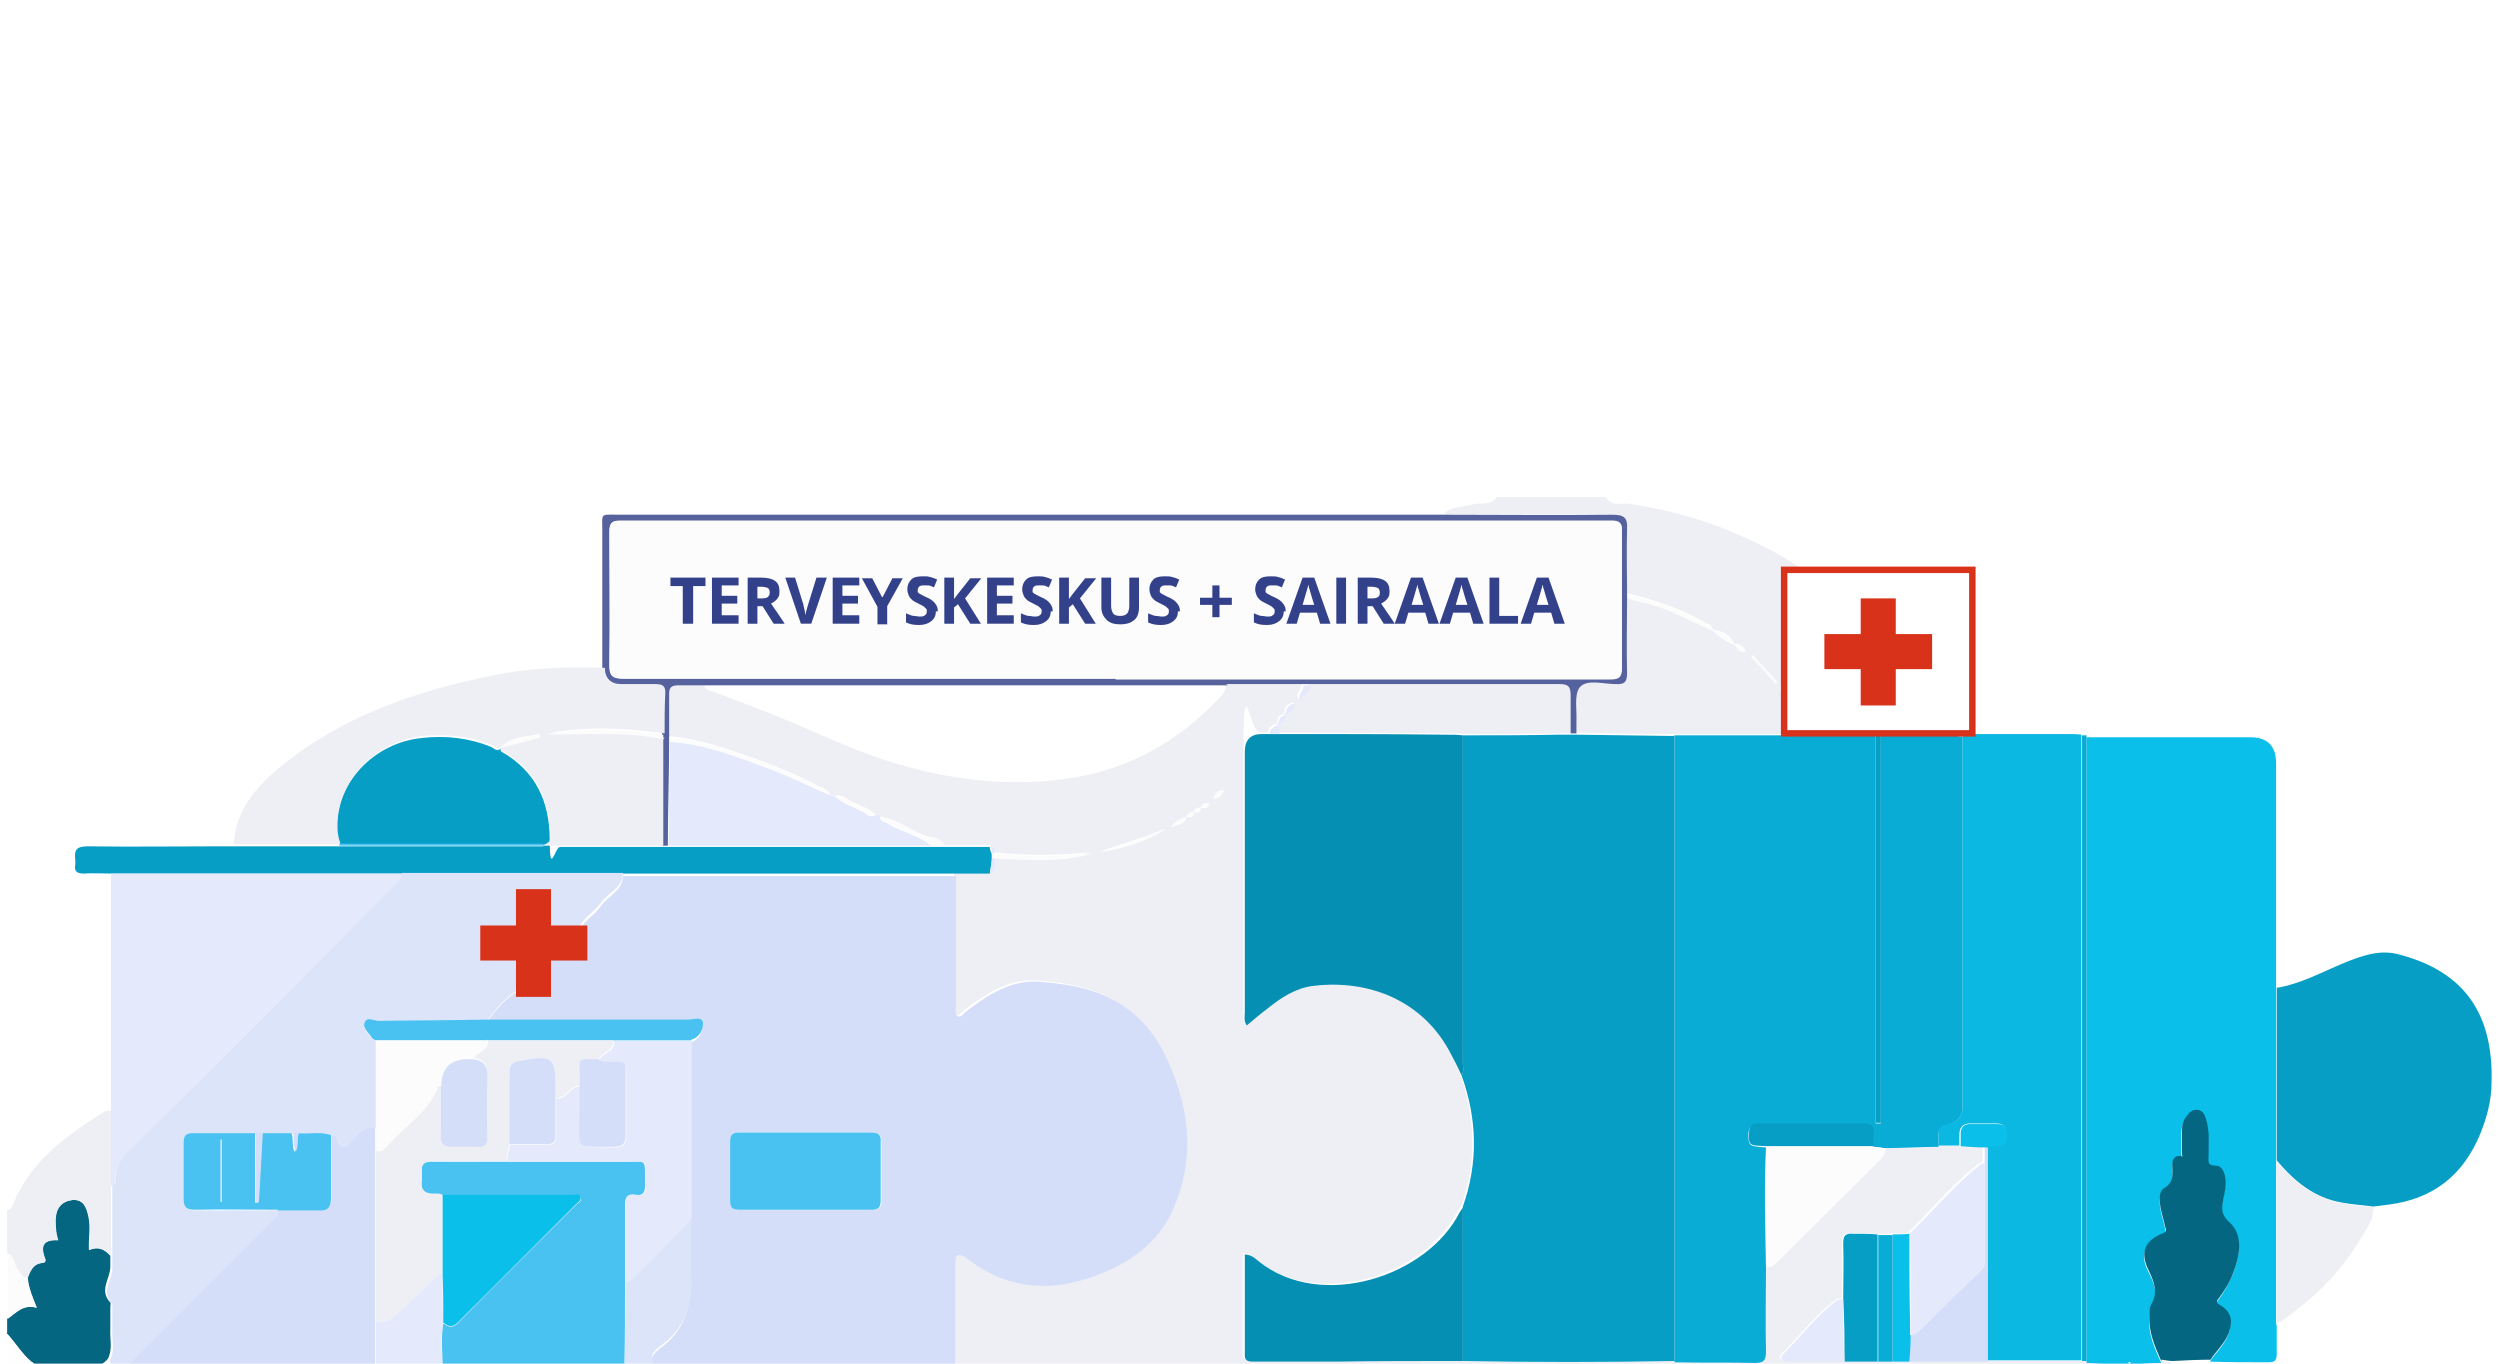 <?xml version="1.0" encoding="UTF-8"?> <svg xmlns="http://www.w3.org/2000/svg" version="1.1" viewBox="0 0 385.2 210.1"><defs><style> .cls-1 { fill: #dce4fa; } .cls-2 { fill: #eeeff5; } .cls-3 { fill: #49c2f1; } .cls-4 { fill: #0ab8e2; } .cls-5 { fill: #fcfcfd; } .cls-6 { fill: #56629e; } .cls-7 { fill: #058fb3; } .cls-8 { fill: #e4eafb; } .cls-9 { fill: #08acd5; } .cls-10 { fill: #0abfea; } .cls-11 { fill: #fff; } .cls-12 { fill: #33418a; } .cls-13 { fill: #079ec6; } .cls-14 { fill: #d9321a; } .cls-15 { fill: #046681; } .cls-16 { fill: #fefefe; } .cls-17 { fill: #d4def9; } </style></defs><g><g id="Layer_2"><rect class="cls-11" width="385.2" height="210.5"></rect><g id="Layer_1-2"><g><path class="cls-2" d="M324.9,211.1c.3-.2.6-.2,1,0,0,0,0,0,0,0h6.3c.3,0,.5,0,.8-.1.7,0,1.6.1,1.5-1.1-.5,0-1.1-.1-1.7-.2-1.6,0-3.2.1-4.7.2,0,.1-.1.3-.2.4l-.2-.4c-2.1,0-4.2-.1-6.4-.2-.2,0-.5,0-.7,0-4.8,0-9.6,0-14.5,0-4,0-8.1,0-12.1,0-.9,0-1.7,0-2.6,0h-2.2c-1.7,0-3.5,0-5.2,0-2.9,0-5.7,0-8.6,0-1,0-1.6-.4-.7-1.3,2.7-2.7,5-5.8,8.1-8.1.3-.2.7-.2,1-.3,0-2.8.1-5.7,0-8.5,0-1.3.4-1.6,1.6-1.5,1.2.1,2.5,0,3.7.1h2.2c.9,0,1.7,0,2.6-.1,3.6-3.4,6.6-7.3,10.5-10.3.3-.3.7-.6,1.1-.6v-2.4c-1.2,0-2.5-.1-3.7-.2h-3.4c-2.7,0-5.5.2-8.2.2.1.8-.3,1.4-.9,1.9-5.2,5.2-10.4,10.4-15.7,15.6-.5.5-1,1-1.8.8,0,4.3-.1,8.5,0,12.8,0,1.4-.3,1.8-1.7,1.8-4.1-.1-8.3,0-12.4-.1-10.9.2-21.7.2-32.6,0-6.6,0-13.2,0-19.8.1-4.1,0-8.2,0-12.3,0-.9,0-1.6,0-1.5-1.2,0-5.1,0-10.2,0-15.3,1,0,1.6.6,2.2,1.1,9.6,7.6,25.9,2.3,30.9-7.6.2-.3.4-.6.6-.9,2.4-6.8,2.1-13.5-.2-20.2-.5-1.1-1-2.1-1.6-3.2-4.3-8.5-12.9-11.6-21.2-10.6-2.8.3-5,1.8-7.1,3.5-1.1.8-2.1,1.7-3.2,2.6-.5-.7-.3-1.4-.3-2.1,0-13.4,0-26.7,0-40.1s.9-2.7,2.6-2.7c.4,0,.7,0,1.1,0,.1-.8.7-1.3,1.5-1.4,0-.8.2-1.4,1.1-1.5,0-.9.2-1.5,1.4-1.8-.1,1-.8,1.4-1.4,1.8,0,.7-.5,1.2-1.1,1.5,0,.5,0,.9,0,1.4,8.6,0,17.2,0,25.9.1.9,0,1.7,0,2.6.1,4.9,0,9.8,0,14.7-.1.7,0,1.4,0,2,0,0-1.9,0-3.9,0-5.8,0-1.4-.3-1.8-1.8-1.8-4.7,0-9.3,0-14,0-8.2,0-16.4,0-24.6,0,0,1.2-1,1.5-1.6,2.3-.4-1.1.7-1.5.5-2.3-3.9,0-7.7,0-11.6,0,0,.7-.2,1.2-.6,1.7-6.7,7.3-14.9,11.8-24.8,13-8.8,1.1-17.4,0-25.9-2.6-6.9-2.1-13.3-5.4-20-8-2.5-1-5.1-1.9-7.6-2.9-.6-.2-1.5-.2-1.5-1.2-1.4,0-2.9,0-4.3,0-1,0-1.3.4-1.3,1.3,0,2.2,0,4.5,0,6.7,4.8.4,9.3,2,13.8,3.6,3.2,1.2,6.4,2.5,9.4,4.1.6.3,1.4.4,1.4,1.3.4.1.7.2,1.1.4.8-.7,1.4.2,1.9.4,1.4.7,2.9,1.2,4.1,2.2.3,0,.6,0,.7.4,2.5.4,4.4,2,6.8,2.9,1,.4,2.4.2,3,1.5,2.4,0,4.8,0,7.2,0,.7,0,.7.6.7,1.1,5,.6,10.1.5,15.1,0-5,1.5-10,1-15.1.8-.2.8.5,1.8-.7,2.3-1.8,0-3.5,0-5.3,0,0,6.8,0,13.7,0,20.5,0,.5-.3,1.2.3,1.5.5.2.8-.4,1.2-.7,3.5-2.7,7.2-5.1,11.8-4.6,4.8.4,9.6,1.3,13.6,4.5,3,2.4,5,5.6,6.4,9.2,2.8,6.9,3.3,13.9.3,21-2,4.8-5.8,7.9-10.4,9.9-6.1,2.6-12.2,3.2-18.3.1-1.2-.6-2.3-1.4-3.4-2.2-1.2-.8-1.6-.5-1.6.9,0,4.8,0,9.6,0,14.4,0,1.7-.5,2.1-2.1,2.1-14.5,0-29,0-43.6,0-1.8,0-3.6,0-5.4,0h-28.1c-3.4,0-6.8,0-10.3,0-5.4,0-10.7,0-16.1,0,0,0,0,0,0,0h283.1ZM188.6,121.8c-.4.7-.7,1.2-1.6,1.3.2-.9.6-1.3,1.6-1.3ZM169.6,131.2c3.3-1.3,6.8-2.1,10-3.6-3,2.1-6.5,3-10,3.6ZM182.8,125.9c-.3,1.1-1.2,1.1-2.4,1.5.9-1,1.6-1.3,2.4-1.5.2-.5.6-.7,1.1-.7.2-.5.6-.7,1.1-.7.2-.5.5-.8,1.2-.6,0,.9-.7.5-1.2.6,0,.8-.6.7-1.1.7,0,.8-.6.7-1.1.7Z"></path><path class="cls-2" d="M222.4,79.2c1.3-1.3,3.1-1,4.6-1.5,1.2-.3,2.7.3,3.6-1.1h16.8c.9,1.5,2.5.9,3.6,1,5.8.9,11.5,2.4,16.9,4.8,3.8,1.7,7.5,3.5,10.8,6.1.4.3.9.6,1.1,1.2-.5,0-1,.2-1.5,0-2-.4-2.3.5-2.3,2.3,0,4.8,0,9.6,0,14.3-.6.2-1.1-.5-1.8-.4.4,1,.7,2,1.8,2.3v4.9c-6.1,0-12.2,0-18.2,0-5,0-9.9-.1-14.9-.2,0-.6,0-1.1,0-1.7,0-1.8-.5-4.2.5-5.4,1.1-1.3,3.6-.5,5.5-.5,1.4,0,1.8-.3,1.8-1.7,0-3.8,0-7.7,0-11.5,1.2.3,2.4.6,3.6.9,3.4.9,6.3,2.8,9.5,4,.9,1,2.1,1.8,3.4,2.2.4.6.7,1.3,1.7,1-.4-.8-1-1-1.7-1-.6-1.5-1.9-2-3.4-2.2,0-.8-.8-.9-1.3-1.2-3.7-2.1-7.7-3.4-11.8-4.4,0-3.4-.2-6.7,0-10,0-1.8-.5-2.2-2.3-2.2-8.7,0-17.4,0-26.1,0h0ZM273.9,105.1l-.3.3c-1.3-1.4-2.6-2.8-3.8-4.2,0,0,.2-.2.3-.3,1.3,1.4,2.6,2.8,3.8,4.2h0Z"></path><path class="cls-15" d="M1.1,205.4v-2.2c1.3-.9,2.4-2.3,4.5-1.7-.7-1.7-1.2-3.1-1.4-4.6.4-1.1.8-2.1,2.2-2.3.7,0,.6-.4.4-.9-.6-1.8,0-2.7,2.1-2.6-.3-1.2-.5-2.2-.4-3.3.1-1.6,1-2.7,2.6-2.9,1.7-.2,2.2,1.1,2.5,2.5.4,1.7,0,3.3.1,5.2,1.4-.6,2.4-.1,3.3.9,0,.6,0,1.1,0,1.7,0,1.8-1.8,3.6,0,5.5.1.1,0,.5,0,.7,0,1.1,0,2.2,0,3.3-.1,1.6.4,3.2-.4,4.7-.8.9-1.8,1.3-3.1,1.2-2.1-.1-4.2,0-6.3,0-1,0-1.7-.3-2.5-.9-1.5-1.3-2.4-2.9-3.7-4.3h0Z"></path><path class="cls-2" d="M17.1,193.5c-.9-1.1-1.9-1.5-3.3-.9,0-1.8.2-3.5-.1-5.2-.3-1.3-.8-2.6-2.5-2.5-1.7.2-2.5,1.2-2.6,2.9,0,1.1,0,2.1.4,3.3-2.1-.2-2.8.7-2.1,2.6.2.5.3.8-.4.9-1.3.1-1.8,1.2-2.2,2.3-.9,0-1.1-.7-1.6-1.3-.6-.8-.4-2.1-1.6-2.5v-6.7c.5,0,.8-.4.9-.8,2.7-6.8,8.4-10.7,14.2-14.4.2-.1.6,0,.9-.1,0,3.9,0,7.7,0,11.6,0,3.6,0,7.3,0,10.9h0Z"></path><path class="cls-16" d="M1,210.9s0,0,0,.1h40.8s0,0,0,0c-7.2,0-14.4,0-21.7,0-1.4,0-2.9.4-3.4-1.5-.8.9-1.8,1.3-3.1,1.2-2.1-.1-4.2,0-6.3,0-1,0-1.7-.3-2.5-.9-1.5-1.3-2.4-2.9-3.7-4.3,0,1.9,0,3.7,0,5.6Z"></path><path class="cls-5" d="M1.1,193.1c1.2.4,1,1.7,1.6,2.5.4.6.6,1.4,1.6,1.3.1,1.5.7,2.9,1.4,4.6-2.1-.6-3.2.8-4.5,1.7,0,0,0-10.1,0-10.1Z"></path><path class="cls-17" d="M147.3,134.6c0,6.8,0,13.7,0,20.5,0,.5-.3,1.2.3,1.5.5.2.8-.4,1.2-.7,3.5-2.7,7.2-5.1,11.8-4.6,4.8.4,9.6,1.3,13.6,4.5,3,2.4,5,5.6,6.4,9.2,2.8,6.9,3.3,13.9.3,21-2,4.8-5.8,7.9-10.4,9.9-6.1,2.6-12.2,3.3-18.3.1-1.2-.6-2.3-1.4-3.4-2.2-1.2-.8-1.6-.5-1.6.9,0,4.8,0,9.6,0,14.4,0,1.7-.5,2.1-2.1,2.1-14.5,0-29,0-43.6,0-2-1.5-.9-2.6.4-3.6,3.7-2.7,4.6-6.5,4.5-10.8-.1-2.9,0-5.8,0-8.7v-27.5c1.4-.4,1.9-1.7,1.8-2.7-.1-1-1.5-.4-2.3-.4-6.9,0-13.8,0-20.7,0-3.4,0-6.8,0-10.2,0,1.5-2,3.1-4,5.4-5.1,3.5,0,3.5,0,3.5-3.4,0-1.3.4-1.7,1.7-1.7,3.3,0,3.3,0,3.4-3.3.6-2,2.5-2.8,3.6-4.4,1.1-1.6,3.3-2.3,3.4-4.6.7,0,1.5,0,2.2,0h47c.7,0,1.4,0,2,0h0ZM124.3,174.5h0c-3.4,0-6.9,0-10.3,0-1,0-1.5.2-1.4,1.4,0,3,0,6.1,0,9.1,0,1.1.4,1.4,1.5,1.4,6.7,0,13.4,0,20.2,0,1.1,0,1.6-.3,1.5-1.5,0-3,0-6,0-8.9,0-1.2-.4-1.5-1.5-1.5-3.3,0-6.6,0-9.9,0h0Z"></path><path class="cls-9" d="M258,113.3c6.1,0,12.2,0,18.2,0,.5.6,1.3-8.6,1.9-8.6,3.6,0,7.3,0,10.9.1v68.3h.8v-68.3c4.2,0,8.4,8.8,12.6,8.7,0,19,0,38.1,0,57.1,0,1.5-.9,2.4-2.3,2.7-1,.2-1.4.6-1.4,1.5,0,.6,0,1.2,0,1.9-2.7,0-5.5.2-8.2.2-.6,0-1.2-.2-1.9-.2,0-.6,0-1.2,0-1.9,0-1.1-.3-1.5-1.5-1.5-5.4,0-10.8,0-16.3,0-.9,0-1.3.2-1.4,1.3,0,2,0,2,2.7,2.2-.3,6.2-.1,12.4,0,18.6,0,4.3-.1,8.5,0,12.8,0,1.4-.3,1.8-1.7,1.8-4.1-.1-8.3,0-12.4-.1v-96.4h0Z"></path><path class="cls-13" d="M258,113.3v96.4c-10.8.2-21.7.2-32.6,0,0-7.9,0-15.9,0-23.8,2.4-6.8,2.2-13.5-.2-20.2.4-.6.2-1.2.2-1.8v-50.6c4.9,0,9.8,0,14.7-.1.7,0,1.4,0,2,0h.9l14.9.2h0Z"></path><path class="cls-10" d="M350.8,203.9c0,1.5,0,3.1,0,4.6,0,.9-.1,1.4-1.2,1.4-3,0-6,0-9.1-.1.9-1.4,2.2-2.5,2.8-4.1.7-1.8.4-3.3-1.3-4.3-.7-.4-.5-.7-.2-1.1.9-1.2,1.6-2.5,2.2-3.9,1-2.7,1.7-5.7-.5-7.7-1.5-1.4-1.2-2.5-1-3.8.1-1,.4-1.9.3-2.9-.1-1-.5-2.1-1.5-2.1-1.4,0-1.1-.7-1.1-1.5,0-1.9.2-3.8-.4-5.7-.2-.7-.6-1.3-1.3-1.4-.8-.1-1.3.4-1.7,1-.5.7-.7,1.5-.7,2.3,0,1.2,0,2.5,0,3.7h0c-.9,0-1.4.5-1.4,1.4,0,1.4.4,2.7-1.3,3.7-.8.5-.7,1.9-.5,3,.2,1,.5,1.9.7,2.9,0,.4.4.7-.3,1-2.8,1.1-3.7,2.9-2.3,5.6.9,1.8,1.7,3.5.4,5.5-.2.4-.1,1-.2,1.5-.3,2.6.8,4.8,1.8,7.1-1.6,0-3.1.1-4.7.2-.1,0-.2,0-.4,0-2.1,0-4.2-.1-6.4-.2v-96.4c8.4,0,16.8,0,25.2,0q4,0,4,4v35c0,8.9,0,17.8,0,26.7,0,8.3,0,16.7,0,25h0Z"></path><path class="cls-4" d="M298.7,176.6c0-.6,0-1.2,0-1.9,0-1,.4-1.4,1.4-1.5,1.4-.2,2.3-1.1,2.3-2.7,0-19,0-38.1,0-57.1,0-.1,0-.2,0-.3.1,0,.2,0,.4,0,5.2,0,10.5,0,15.7,0,.7,0,1.5,0,2.2.1v96.4c-4.8,0-9.6,0-14.5,0v-3.7c0-9.8,0-19.5,0-29.3.4,0,.9-.2,1.3-.1,1.4.2,1.7-.5,1.6-1.7,0-1.1-.2-1.7-1.6-1.7-1.3,0-2.6,0-3.9,0-1.1,0-1.6.5-1.7,1.5,0,.6,0,1.2,0,1.9h-3.4,0Z"></path><path class="cls-7" d="M225.4,113.3v50.6c0,.6.2,1.2-.2,1.8-.5-1.1-1-2.1-1.6-3.2-4.3-8.5-12.9-11.6-21.2-10.6-2.7.3-5,1.8-7.1,3.5-1.1.8-2.1,1.7-3.2,2.6-.5-.7-.3-1.4-.3-2.1,0-13.4,0-26.7,0-40.1,0-1.8.9-2.7,2.6-2.7.4,0,.7,0,1.1,0,.5,0,1,0,1.4,0,8.6,0,17.2,0,25.9.1.9,0,1.7,0,2.6.1h0Z"></path><path class="cls-13" d="M147.3,134.6c-.7,0-1.4,0-2,0h-47c-.7,0-1.5,0-2.2,0-5,0-10,0-15.1,0s-12.6,0-19,0c-.7,0-1.5,0-2.2,0-11.3,0-22.6,0-33.9,0-2.9,0-5.8,0-8.7,0-1.4,0-2.9-.1-4.3,0-1.1,0-1.5-.4-1.3-1.4,0-.2,0-.5,0-.7-.2-1.6.2-2.1,2-2.1,6.8.1,13.5,0,20.3,0,.7,0,1.4,0,2,0,5.5,0,11,0,16.4,0h31.4v-.3h-31.4c-.3-.8-.4-1.6-.4-2.4-.2-7,5.7-13.3,13.2-14,3.6-.4,7.2,0,10.6,1.4.4.2.9.8,1.5.2h0c-.2.3,0,.5.2.6,5.2,3,7.3,7.7,7.3,13.5s.8,1.1,1.6,1.1c5.3,0,10.5,0,15.8,0h.9c11,0,21.9,0,32.9,0,2.5,0,5.1,0,7.6,0h1.8c2.4,0,4.8,0,7.2,0,0,.4.2.8.3,1.1,0,.2,0,.5,0,.7,0,.8-.2,1.5-.3,2.3-1.8,0-3.5,0-5.3,0h0Z"></path><path class="cls-17" d="M41.8,211c-7.2,0-14.4,0-21.7,0-.2-1.2.5-1.8,1.2-2.5,6.8-6.8,13.6-13.5,20.3-20.3.5-.5,1.2-.9,1.2-1.8,2.1,0,4.2,0,6.3,0,1.4,0,2-.4,2-1.9,0-3.2,0-6.4,0-9.7.3.1.7.2.8.4.8,2.7,1.8.9,2.6,0,.9-.9,1.8-1.9,3.3-1.6,0,1.2,0,2.5,0,3.7v26.1c0,2.5,0,5,0,7.5-5.4,0-10.7,0-16.1,0h0Z"></path><path class="cls-3" d="M96.3,210.9h-28.1c0-2.3-.3-4.7.1-7,.7.5,1.3.9,2.2,0,6.1-6.2,12.2-12.2,18.3-18.3.3-.3,1-.6.6-1.2-.2-.4-.8-.2-1.2-.2-6.7,0-13.3,0-20,0-.4,0-.7-.2-1.1-.2-1.7.1-2.4-.6-2.1-2.3,0-.3,0-.6,0-.9-.2-1.5.4-1.9,1.9-1.8,3.7,0,7.4,0,11.2,0,6,0,12,0,17.9,0,3.9,0,3.3-.7,3.4,3.5,0,1.1-.2,1.8-1.5,1.6-1.3-.2-1.6.4-1.6,1.6,0,4,0,8,0,11.9,0,4.5,0,8.9-.1,13.4h0Z"></path><path class="cls-7" d="M225.4,185.9c0,7.9,0,15.9,0,23.8-6.6,0-13.2,0-19.8.1-4.1,0-8.2,0-12.3,0-.9,0-1.6,0-1.5-1.2,0-5.1,0-10.2,0-15.3,1,0,1.6.6,2.2,1.1,9.6,7.6,25.9,2.3,30.9-7.6.2-.3.4-.6.6-.9h0Z"></path><path class="cls-6" d="M189.2,105.6c-.5,0-1,0-1.5,0h-77.5c-.5,0-1,0-1.5,0-1.4,0-2.9,0-4.3,0-1,0-1.3.4-1.3,1.3,0,2.2,0,4.5,0,6.7v.7c0,5.3-.2,10.7-.2,16h-.9c0-5.5,0-10.9,0-16.4v-.7c0-2,0-4.1.1-6.1,0-1.3-.5-1.6-1.6-1.5-1.7,0-3.5,0-5.2,0-1.6,0-2.5-.8-2.5-2.5,0-7.1,0-14.2,0-21.3,0-2.8-.4-2.5,2.5-2.5h122.5c1.5,0,3,0,4.5,0,8.7,0,17.4.1,26.1,0,1.8,0,2.4.4,2.3,2.2-.1,3.3,0,6.7,0,10v.7c0,3.8-.1,7.7,0,11.5,0,1.4-.4,1.8-1.8,1.7-1.9,0-4.4-.8-5.5.5-.9,1.2-.4,3.5-.5,5.4,0,.6,0,1.1,0,1.7h-.9c0-1.9,0-3.9,0-5.8,0-1.4-.3-1.8-1.8-1.8-4.7,0-9.3,0-14,0-8.2,0-16.4,0-24.6,0-.4,0-.7,0-1.1,0-3.9,0-7.7,0-11.6,0h0ZM171.9,104.6c25.4,0,50.7,0,76.1,0,1.4,0,1.9-.3,1.9-1.8,0-7,0-13.9,0-20.9,0-1.3-.3-1.7-1.6-1.7-50.9,0-101.7,0-152.6,0-1.4,0-1.8.3-1.8,1.7,0,6.8.1,13.6,0,20.3,0,1.9.4,2.4,2.3,2.3,25.2,0,50.5,0,75.7,0h0Z"></path><path class="cls-8" d="M103,130.3c0-5.3.2-10.7.2-16,5.3.3,10.3,2.3,15.2,4.1,3.2,1.2,6.3,2.7,9.4,4.1.4.1.7.2,1.1.4,1.2,1,2.7,1.5,4.1,2.2.6.3,1.1,1.1,1.9.4.3,0,.6,0,.7.4,0,.7.6.7,1,.9,2.2,1.4,4.8,1.8,6.9,3.5-2.5,0-5.1,0-7.6,0-11,0-21.9,0-32.9,0h0Z"></path><path class="cls-15" d="M333,209.7c-1-2.3-2-4.5-1.8-7.1,0-.5,0-1.1.2-1.5,1.2-2,.5-3.6-.4-5.5-1.3-2.7-.5-4.5,2.3-5.6.7-.3.4-.6.3-1-.2-1-.5-1.9-.7-2.9-.2-1.1-.3-2.5.5-3,1.7-1,1.3-2.3,1.3-3.7,0-.9.5-1.4,1.4-1.3,0,0,.1,0,.2.1,0,0,0-.1-.1-.2,0-1.2,0-2.5,0-3.7,0-.8.1-1.6.7-2.3.4-.6.9-1.1,1.7-1,.8.1,1.1.7,1.3,1.4.6,1.9.4,3.8.4,5.7,0,.7-.3,1.5,1.1,1.5,1,0,1.4,1.1,1.5,2.1.1,1-.1,2-.3,2.9-.2,1.4-.6,2.4,1,3.8,2.1,2,1.5,5.1.5,7.7-.5,1.4-1.3,2.7-2.2,3.9-.3.4-.6.7.2,1.1,1.7,1,2,2.4,1.3,4.3-.6,1.6-1.9,2.7-2.8,4.1-1.9,0-3.9.1-5.8.2-.5,0-1.1-.1-1.7-.2h0Z"></path><path class="cls-8" d="M294.2,190.1c3.6-3.4,6.6-7.2,10.5-10.3.3-.3.7-.6,1.1-.6v14.7c0,.6,0,1.3-.5,1.8-3.1,3-6.1,6-9.2,9-.5.5-.9,1.1-1.7,1,0-.7,0-1.5,0-2.2,0-4.5,0-8.9-.1-13.4h0Z"></path><path class="cls-5" d="M272.2,195.3c0-6.2-.2-12.4,0-18.6,5.4,0,10.9,0,16.4,0,.6,0,1.2.2,1.9.2.1.8-.3,1.4-.9,1.9-5.2,5.2-10.5,10.4-15.7,15.6-.5.5-1,1-1.8.8h0Z"></path><path class="cls-1" d="M96.3,210.9c0-4.5,0-8.9.1-13.4.8,0,1.2-.6,1.6-1.1,1.7-1.6,3.3-3.3,5-5,1.2-1.2,2.3-2.4,3.5-3.7,0,2.9,0,5.8,0,8.7.2,4.3-.8,8.1-4.5,10.8-1.4,1-2.4,2.1-.4,3.6-1.8,0-3.6,0-5.4,0h0Z"></path><path class="cls-17" d="M294.4,205.7c.8,0,1.2-.5,1.7-1,3-3,6.1-6,9.2-9,.6-.6.5-1.2.5-1.8,0-4.9,0-9.8,0-14.7v-2.4c.2,0,.3,0,.5,0,0,9.8,0,19.5,0,29.3v3.7c-4,0-8.1,0-12.1,0,0-1.4.1-2.7.2-4.1h0Z"></path><path class="cls-8" d="M68.3,203.9c-.5,2.3-.2,4.7-.1,7-3.4,0-6.8,0-10.3,0,0-2.5,0-5,0-7.5,1.1.5,1.8.1,2.8-.6,2.1-1.8,4-3.7,5.9-5.6.4-.4.9-.9,1.6-.8,0,2.5,0,5,.1,7.4h0Z"></path><path class="cls-13" d="M289.4,209.8c-1.7,0-3.5,0-5.2,0,0-3.2,0-6.5-.2-9.7,0-2.8.1-5.7,0-8.5,0-1.3.4-1.6,1.6-1.5,1.2,0,2.5,0,3.7.1v19.5h0Z"></path><path class="cls-9" d="M320.8,209.7v-96.4h.7v96.4c-.2,0-.5,0-.7,0h0Z"></path><path class="cls-8" d="M284,200.1c0,3.2,0,6.5.2,9.7-2.9,0-5.7,0-8.6,0-1,0-1.6-.4-.7-1.3,2.7-2.7,5-5.8,8.1-8.1.3-.2.7-.2,1-.3h0Z"></path><path class="cls-10" d="M294.4,205.7c0,1.4-.1,2.7-.2,4.1-.9,0-1.7,0-2.6,0v-19.6c.9,0,1.7,0,2.6-.1,0,4.5,0,8.9.1,13.4,0,.7,0,1.5,0,2.2h0Z"></path><path class="cls-9" d="M291.6,190.2v19.6h-2.2v-19.5h2.2Z"></path><path class="cls-10" d="M306.3,176.8c-.2,0-.3,0-.5,0-1.2,0-2.5-.1-3.7-.2,0-.6,0-1.2,0-1.9,0-1,.5-1.6,1.7-1.5,1.3,0,2.6,0,3.9,0,1.3,0,1.5.5,1.6,1.7,0,1.2-.3,1.9-1.6,1.7-.4,0-.9,0-1.3.1Z"></path><path class="cls-5" d="M127.8,122.5c-3.1-1.4-6.2-2.9-9.4-4.1-4.9-1.8-9.8-3.8-15.2-4.1v-.7c4.8.4,9.3,2,13.8,3.6,3.2,1.2,6.4,2.5,9.4,4.1.6.3,1.4.4,1.4,1.3h0Z"></path><path class="cls-5" d="M152.9,132.2c0-.2,0-.5,0-.7h.4c5,.6,10.1.5,15.1,0-5,1.5-10,1-15.1.8h-.4Z"></path><path class="cls-5" d="M143.6,130.2c-2-1.7-4.7-2.1-6.9-3.5-.4-.2-1-.2-1-.9,2.5.4,4.4,2,6.8,2.9,1,.4,2.4.2,3,1.5h-1.8Z"></path><path class="cls-5" d="M179.6,127.7c-3,2.1-6.5,3-10,3.6,3.3-1.3,6.8-2.1,10-3.6Z"></path><path class="cls-5" d="M135,125.5c-.8.7-1.4-.2-1.9-.4-1.4-.7-2.9-1.2-4.1-2.2.8-.7,1.4.2,1.9.4,1.4.7,2.9,1.2,4.1,2.2Z"></path><path class="cls-8" d="M200.8,105.6c.4,0,.7,0,1.1,0,0,1.2-1,1.5-1.6,2.3-.4-1.1.7-1.5.5-2.3h0Z"></path><path class="cls-8" d="M152.9,132.2h.4c-.2.8.5,1.8-.7,2.3,0-.8.2-1.5.3-2.3h0Z"></path><path class="cls-5" d="M182.8,125.9c-.3,1.1-1.2,1.2-2.4,1.5.9-1,1.6-1.3,2.4-1.5h0Z"></path><path class="cls-8" d="M197,113.1c-.5,0-1,0-1.4,0,.1-.8.7-1.3,1.5-1.4h0s0,1.4,0,1.4Z"></path><path class="cls-5" d="M188.6,121.8c-.4.7-.7,1.2-1.6,1.3.2-.9.6-1.3,1.6-1.3Z"></path><path class="cls-8" d="M198.1,110.2c0-.9.2-1.5,1.4-1.8-.1,1-.8,1.4-1.4,1.8h0s0,0,0,0Z"></path><path class="cls-8" d="M197,111.7c0-.8.2-1.4,1.1-1.5h0c0,.8-.5,1.2-1.1,1.5h0Z"></path><path class="cls-8" d="M153.3,131.5h-.4c0-.4-.2-.8-.3-1.1.7,0,.7.6.7,1.1Z"></path><path class="cls-5" d="M185.1,124.4c.2-.5.5-.8,1.2-.6,0,.9-.7.5-1.2.6h0Z"></path><path class="cls-5" d="M183.9,125.1c0,.8-.6.8-1.1.7h0c.2-.5.6-.7,1.1-.7h0Z"></path><path class="cls-5" d="M183.9,125.1c.2-.5.6-.7,1.1-.7h0c0,.8-.6.8-1.1.7h0Z"></path><path class="cls-16" d="M327.9,209.9c.1,0,.2,0,.4,0,0,.1-.1.3-.2.4l-.2-.4h0Z"></path><path class="cls-13" d="M350.8,178.9c0-8.9,0-17.8,0-26.7,3.7-.6,6.9-2.4,10.3-3.8,2.7-1.1,5.4-2.1,8.3-1.4,10.3,2.6,14.8,9.2,14.5,19.8,0,2.7-.7,5.3-1.7,7.8-2.6,6.4-7.2,10.1-14.1,11-.8.1-1.6.2-2.4.3-1.6-.2-3.2-.3-4.8-.6-4.3-.7-7.4-3.3-10.1-6.5h0Z"></path><path class="cls-2" d="M350.8,178.9c2.7,3.2,5.8,5.8,10.1,6.5,1.6.3,3.2.4,4.8.6,0,2.2-1.4,3.9-2.5,5.7-3,4.8-7,8.6-11.6,11.8-.2.2-.6.2-.8.4,0-8.3,0-16.7,0-25h0Z"></path><path class="cls-8" d="M302.5,113.2c0-.2,0-.5,0-.7.1.2.2.4.4.6-.1,0-.2,0-.4,0h0Z"></path><path class="cls-8" d="M17.1,134.6c2.9,0,5.8,0,8.7,0h33.9c.7,0,1.5,0,2.2,0,.1,1.1-.7,1.5-1.3,2.1-13.6,13.6-27.2,27.1-40.7,40.7-1.2,1.2-2.2,2.4-2.1,4.2,0,.5,0,1-.7,1.1,0-3.9,0-7.7,0-11.6v-36.4h0Z"></path><path class="cls-2" d="M102.2,113.9c0,5.5,0,10.9,0,16.4-5.3,0-10.5,0-15.8,0s-1.6.2-1.6-1.1c0-5.8-2.1-10.5-7.3-13.5-.2-.1-.4-.3-.2-.6,2-.5,3.9-1,5.9-1.5,0-.2,0-.3-.1-.5-2,.5-4.1.3-5.8,1.9-.6.6-1,0-1.5-.2-3.4-1.4-7-1.7-10.6-1.4-7.5.8-13.3,7-13.2,14,0,.8.1,1.6.4,2.4,0,.1,0,.2,0,.3-5.5,0-11,0-16.4,0,.3-5.1,3.3-8.7,6.9-11.7,9.5-7.9,20.9-11.9,32.9-14.3,5.7-1.2,11.6-1.4,17.4-1.2,0,1.6.9,2.5,2.5,2.5,1.7,0,3.5,0,5.2,0,1.1,0,1.7.2,1.6,1.5-.1,2-.1,4.1-.1,6.1-6-.8-11.9-1.2-17.9,0,6,0,12-.5,17.9.7h0Z"></path><path class="cls-5" d="M250.9,92.3v-.7c4.1,1,8.1,2.3,11.8,4.4.5.3,1.2.4,1.3,1.2-3.2-1.2-6.2-3.1-9.5-4-1.2-.3-2.4-.6-3.6-.9h0Z"></path><path class="cls-5" d="M273.9,105.1c-1.3-1.4-2.6-2.8-3.8-4.2,0,0-.2.2-.3.3,1.3,1.4,2.6,2.8,3.8,4.2l.3-.3h0Z"></path><path class="cls-5" d="M276.2,106.5c0,.6,0,1.3,0,1.9-1.2-.3-1.4-1.3-1.8-2.3.8,0,1.2.6,1.8.4h0Z"></path><path class="cls-5" d="M267.3,99.4c-1.3-.5-2.4-1.2-3.4-2.2,1.5.2,2.8.7,3.4,2.2h0Z"></path><path class="cls-5" d="M267.3,99.4c.7,0,1.3.2,1.7,1-1,.3-1.3-.4-1.7-1h0Z"></path><path class="cls-1" d="M17.1,182.6c.7,0,.8-.5.7-1.1,0-1.8.9-3,2.1-4.2,13.6-13.5,27.2-27.1,40.7-40.7.6-.6,1.4-1.1,1.3-2.1,6.3,0,12.6,0,19,0,5,0,10,0,15.1,0,0,2.3-2.3,3-3.4,4.6-1.1,1.5-3,2.4-3.6,4.4-.4-.4-.9-.3-1.4-.3-3.5,0-3.6,0-3.6-3.5,0-1.4-.6-1.5-1.7-1.4-1,0-2.1-.3-2.1,1.5,0,3.4,0,3.4-3.4,3.5-.3,0-.6,0-.9,0-.4,0-.5.2-.6.6-.7,2,0,3.1,2.2,3.1s1.1,0,1.7,0c.9,0,1.2.3,1.2,1.2,0,1.3,0,2.6.1,3.9-2.3,1.2-3.9,3.1-5.4,5.1-5.6,0-11.2,0-16.7.2-.7,0-1.8-.7-2.2.2-.4.9.6,1.7,1.1,2.4.1.2.4.2.6.4,0,4.5,0,8.9,0,13.4-1.5-.3-2.4.7-3.3,1.6-.8.8-1.8,2.6-2.6,0,0-.2-.5-.3-.8-.4-1.7-.6-3.4,0-5.1-.3h-6.7c-3.2,0-6.3,0-9.5,0-1.1,0-1.5.4-1.5,1.5,0,2.9,0,5.7,0,8.6,0,1.3.3,1.7,1.7,1.7,4.3,0,8.6,0,12.9,0,0,.9-.7,1.3-1.2,1.8-6.8,6.8-13.5,13.5-20.3,20.3-.7.7-1.5,1.4-1.2,2.5-1.4,0-2.9.4-3.4-1.5.9-1.5.3-3.1.4-4.7,0-1.1,0-2.2,0-3.3s.1-.6,0-.7c-1.8-1.8,0-3.6,0-5.5,0-.6,0-1.1,0-1.7,0-3.6,0-7.3,0-10.9h0Z"></path><path class="cls-8" d="M106.5,187.8c-1.2,1.2-2.3,2.5-3.5,3.7-1.6,1.7-3.3,3.3-5,5-.5.5-.8,1.1-1.6,1.1,0-4,0-8,0-11.9,0-1.2.3-1.8,1.6-1.6,1.3.2,1.6-.5,1.5-1.6-.1-4.2.5-3.4-3.4-3.5-6,0-12,0-17.9,0-.1-.9.2-1.7.4-2.6,1.9,0,3.8,0,5.7,0,1,0,1.4-.4,1.4-1.4,0-1.9,0-3.8,0-5.7,1.6.1,2.1-1.9,3.7-1.9,0,1.4,0,2.9,0,4.3.1,5.5-1.1,5,5.2,5.1,1.4,0,1.9-.4,1.9-1.8,0-2.9,0-5.7,0-8.6s.2-2.7-2.5-2.7c-.5,0-1.1.2-1.6-.4.4-1.2,2.5-1.2,2.2-2.9,4,0,8,0,12,0v27.5h0Z"></path><path class="cls-3" d="M124.3,174.5c3.3,0,6.6,0,9.9,0,1.1,0,1.6.3,1.5,1.5,0,3,0,6,0,8.9,0,1.2-.4,1.5-1.5,1.5-6.7,0-13.4,0-20.2,0-1,0-1.5-.2-1.5-1.4,0-3,0-6.1,0-9.1,0-1.1.4-1.4,1.4-1.4,3.4,0,6.9,0,10.3,0h0s0,0,0,0Z"></path><path class="cls-3" d="M106.5,160.3c-4,0-8,0-12,0-6.5,0-13,0-19.4,0-5.7,0-11.5,0-17.2,0-.2-.1-.5-.2-.6-.4-.5-.8-1.5-1.5-1.1-2.4.4-.9,1.4-.2,2.2-.2,5.6-.1,11.2-.1,16.7-.2,3.4,0,6.8,0,10.2,0,6.9,0,13.8,0,20.7,0,.8,0,2.1-.5,2.3.4.1,1-.4,2.3-1.8,2.7h0Z"></path><path class="cls-13" d="M288.6,176.6c-5.4,0-10.9,0-16.4,0-2.8-.1-2.8-.1-2.7-2.2,0-1,.5-1.3,1.4-1.3,5.4,0,10.8,0,16.3,0,1.2,0,1.6.4,1.5,1.5,0,.6,0,1.2,0,1.9h0Z"></path><path class="cls-13" d="M289,112.7c.2,0,.5,0,.8,0v60.3h-.8s0-60.3,0-60.3Z"></path><path class="cls-3" d="M52.3,130.3c0-.1,0-.2,0-.3h31.4v.3h-31.4,0Z"></path><path class="cls-2" d="M75.1,160.3c6.5,0,13,0,19.4,0,.2,1.7-1.8,1.7-2.2,2.9-3.5,0-3-.4-3,3,0,.4,0,.7,0,1.1-1.6,0-2.1,2-3.7,1.9,0-.4,0-.9,0-1.3,0-5.2-.4-5.4-5.7-4.4-1.3.2-1.5.7-1.4,1.8,0,3.7,0,7.3,0,11-.2.8-.5,1.7-.4,2.6-3.7,0-7.4.1-11.2,0-1.4,0-2.1.3-1.9,1.8,0,.3,0,.6,0,.9-.3,1.7.4,2.4,2.1,2.3.4,0,.7,0,1.1.2,0,4.1,0,8.2,0,12.3-.7,0-1.1.4-1.6.8-1.9,1.9-3.8,3.9-5.9,5.6-.9.8-1.7,1.1-2.8.6v-26.1c.7,0,1.2-.2,1.6-.7,2.6-3.1,6.4-5.2,7.9-9.2,0-.1.3-.1.5-.2,0,2.5,0,5.1,0,7.6,0,1.3.5,1.8,1.8,1.7,1.2,0,2.5,0,3.7,0,1.4.1,1.7-.5,1.7-1.7,0-2.8-.1-5.6,0-8.4,0-1.8,0-3.2-2.3-3.4.4-1.2,2.5-1.2,2.2-2.9h0Z"></path><path class="cls-3" d="M42.9,186.4c-4.3,0-8.6-.1-12.9,0-1.3,0-1.7-.4-1.7-1.7,0-2.9,0-5.7,0-8.6,0-1.1.3-1.5,1.5-1.5,3.2,0,6.3,0,9.5,0v10.7h.5c.2-3.6.4-7.1.6-10.7h4.5c.4.9,0,1.9.5,2.9.6-1.1.1-2.1.5-2.9,1.7.2,3.4-.3,5.1.3,0,3.2,0,6.4,0,9.7,0,1.5-.5,2-2,1.9-2.1,0-4.2,0-6.3,0h0ZM34,185.2c0,0,.1,0,.2,0v-9.6h-.2v9.6Z"></path><path class="cls-5" d="M68,167.3c-.2,0-.5,0-.5.2-1.5,4-5.3,6.1-7.9,9.2-.4.5-.9.8-1.6.7,0-1.2,0-2.5,0-3.7,0-4.5,0-8.9,0-13.4,5.7,0,11.5,0,17.2,0,.2,1.7-1.8,1.7-2.2,2.9h-.7c-2.7,0-4.1,1.4-4.1,4.1h0Z"></path><path class="cls-10" d="M68.2,196.4c0-4.1,0-8.2,0-12.3,6.7,0,13.3,0,20,0,.4,0,1-.2,1.2.2.3.6-.3.9-.6,1.2-6.1,6.1-12.2,12.2-18.3,18.3-.9.9-1.5.5-2.2,0,0-2.5,0-5-.1-7.4h0Z"></path><path class="cls-5" d="M171.9,104.6c-25.2,0-50.5,0-75.7,0-1.9,0-2.4-.5-2.3-2.3.1-6.8,0-13.6,0-20.3,0-1.4.4-1.7,1.8-1.7,50.9,0,101.7,0,152.6,0,1.4,0,1.7.4,1.6,1.7,0,7,0,13.9,0,20.9,0,1.5-.4,1.8-1.9,1.8-25.4,0-50.7,0-76.1,0h0ZM117.4,92.5v2.2c0,.6-.1,1.3.9,1.3.9,0,.8-.6.8-1.2,0-.5-.3-1.3.4-1.4.9-.2.9.7,1.1,1.2,0,.2.1.5.2.7.2.7.8.7,1.4.6.6-.2.3-.7.2-1.1-.3-1.2-1-2.3,0-3.6.5-.7-.1-1.5-.9-2-2.2-1.2-4-.2-4,2.3v.9h0ZM208.6,92.4c0,.7,0,1.4,0,2,0,.6-.4,1.5.8,1.5,1.1,0,.8-.8.9-1.4,0-.4-.2-1.1.5-1.2.6,0,.8.5,1,.9,0,.2.1.5.2.7.1.7.6,1.1,1.3.9,1-.2.3-.9.2-1.3-.2-1.1-1-2,0-3.2.6-.8,0-1.8-1-2.2-2.4-1.1-3.9-.2-3.9,2.5v.7h0ZM166,91.5c0-.5,0-.9,0-1.2,0-.6.2-1.3-.8-1.3-1,0-.8.7-.8,1.3,0,1.4,0,2.9,0,4.3,0,.5-.3,1.3.7,1.4,1.1,0,.9-.7,1-1.4,0-.4-.2-1,.3-1.2.7-.2.7.5,1,.9.6.9,1,2.1,2.7,1.4-1.5-2.1-3.3-4.3,0-6.5-2.4-.9-2.5,1.4-3.9,2.2h0ZM176.4,91.7v-1.5c0-.6,0-1.2-.8-1.2-1,0-.9.6-.9,1.2v2.6c0,.9,0,1.9-1.2,1.9-1.1,0-1.1-1-1.1-1.8,0-1,0-2,0-3,0-.6-.2-.9-.8-.9s-.9.3-.9.9c0,1.3,0,2.6.1,3.9.2,1.7,1.3,2.3,2.9,2.2,2,0,2.8-1.3,2.8-4.4h0ZM148.7,91.3c0-.5,0-.7-.1-.9,0-.5.3-1.3-.8-1.4-1.2,0-.9.8-.9,1.5,0,1.4,0,2.7,0,4.1,0,.6-.3,1.5.9,1.5,1,0,.7-.8.8-1.4,0-.4,0-1,.4-1.2.7-.2.7.5,1,.9.6,1,1,2.1,2.7,1.4-.7-1.1-1.5-2.2-1.9-3.4-.6-1.5,1.6-1.9,1.5-3.3-2-.8-2.1,1.4-3.5,2.2h0ZM129.9,92.5c0,2.4,1,3.6,3.1,3.5h.4c.4,0,.9,0,1-.6,0-.7-.4-.8-1-.8h-1.1c-.6,0-.7-.3-.7-.8,0-.4.2-.7.7-.7s.7,0,1.1,0c.4,0,.8,0,.8-.6,0-.6-.3-.8-.8-.8-.4,0-.7,0-1.1,0-.5,0-.7-.3-.6-.7,0-.4.3-.5.6-.5.3,0,.6,0,.9,0,.5,0,1.1.1,1.1-.6,0-.9-.6-.7-1.2-.8-2.1-.1-3.1.9-3.1,3v.6h0ZM111.9,92.4c0,.6,0,1.2,0,1.9-.2,1.4.3,2,1.7,1.8.4,0,.8,0,1.1,0,.6-.1,1.6.5,1.6-.6,0-1.1-1-.6-1.5-.7-.5,0-1.2.1-1.2-.8,0-.9.6-.8,1.1-.8.5,0,1.4.3,1.4-.7,0-1-.9-.6-1.4-.7s-1.1,0-1.1-.7.6-.6,1.1-.6c.2,0,.5,0,.7,0,.5,0,.8-.2.8-.8,0-.5-.4-.5-.8-.6-2.9-.6-3.6,0-3.6,2.9v.6h0ZM224.2,89c-.7-.1-1.1.2-1.3.9-.5,1.7-1,3.3-1.5,5,0,.4-.5.9.2,1.1.5.1,1,0,1.3-.6.8-1.7,1.6-1.6,2.6,0,.4.6.9.7,1.4.5.7-.2.3-.7.2-1.1-.5-1.7-1.1-3.3-1.5-5-.2-.7-.6-1-1.4-.9h0ZM201.7,89c-.7-.1-1.1.2-1.3.9-.5,1.7-1,3.3-1.5,5,0,.4-.5.9.1,1.1.5.2,1,0,1.4-.6.9-1.7,1.6-1.7,2.6,0,.4.7.9.6,1.4.5.7-.2.3-.7.2-1-.5-1.7-1-3.3-1.5-5-.2-.7-.6-1-1.3-.9h0ZM236.4,89c-.7-.2-1.2.1-1.4,1-.4,1.6-1,3.2-1.5,4.8-.1.4-.6,1,.2,1.2.5.1.9,0,1.2-.5,1-1.7,1.7-1.7,2.6,0,.4.7.9.7,1.4.5.7-.2.3-.7.2-1.1-.5-1.7-1-3.3-1.5-5-.2-.6-.5-1-1.3-.9h0ZM220.5,95.2c-.6-1.9-1.2-3.8-1.8-5.7-.2-.7-.9-.5-1.4-.6-.7,0-1,.4-1.2,1-.5,1.7-1,3.3-1.5,5,0,.4-.4.9.3,1,.4,0,.9.2,1.1-.3,1-2.5,2-2.1,2.9,0,.2.5.8.3,1.2.3.4,0,.4-.4.4-.7h0ZM126.1,93.9c-.5-1.8-.9-3-1.3-4.2s-.8-.8-1.3-.6c-.9.2-.4.8-.2,1.2.5,1.6,1,3.2,1.5,4.8.2.7.5,1,1.3,1.1.8,0,1.1-.4,1.3-1.1.5-1.5,1.1-3,1.5-4.6.1-.4.8-1.1-.2-1.4-.7-.2-1.1.1-1.3.9-.3,1.2-.7,2.3-1.2,4h0ZM153.2,92.3c0,3.7,0,3.7,2.8,3.6.6,0,1.6.4,1.6-.6,0-1.1-1-.6-1.6-.7-.5,0-1.2.2-1.2-.7,0-1,.7-.8,1.3-.8.2,0,.4,0,.6,0,.4,0,.7-.1.7-.6,0-.5-.2-.7-.7-.7-.4,0-.7,0-1.1,0-.4,0-.7-.1-.8-.6,0-.6.4-.7.9-.7.3,0,.6,0,.9,0,.5,0,.9,0,.9-.7s-.3-.7-.8-.7c-3.1-.4-3.4-.2-3.4,3v.4h0ZM160.3,94.7c-.8,0-1.4-.5-1.7.3-.1.3,0,.6.3.8.9.7,3.4.2,4.1-.9.7-1.2.2-2.3-1.4-3.1-.5-.3-1.4-.3-1.2-1.1.2-.7.9-.5,1.5-.4.5,0,.9,0,.9-.6.1-.8-.5-.8-.9-.8-1.4-.1-2.7,0-3.2,1.5-.5,1.5.6,2.1,1.8,2.6.5.2,1.2.4,1,1.1-.2.7-.9.5-1.1.5h0ZM142.5,94.7c-.4,0-1-.5-1.2.4,0,.4.1.7.5.8,1.2.5,3.4,0,3.8-1.1.6-1.5-.1-2.5-1.5-3-.5-.2-1.3-.3-1.1-1,.2-.7.9-.5,1.4-.4.5,0,.9,0,1-.5.1-.7-.4-.8-.9-.9-1.3-.1-2.6,0-3.1,1.4-.5,1.4.4,2.2,1.6,2.7.5.2,1.4.4,1.1,1.2-.2.6-.9.5-1.6.4h0ZM194.7,94.7c-.5,0-1.1-.5-1.4.3-.1.4,0,.7.5.9,1.1.6,3.3,0,3.9-1,.6-1.1.1-2.3-1.4-3.1-.5-.2-1.3-.3-1.1-1,.1-.7.8-.6,1.4-.5.6,0,1,0,1-.7,0-.6-.5-.7-.9-.7-1.3-.1-2.6,0-3.2,1.4-.6,1.6.5,2.2,1.7,2.8.5.2,1.2.4,1,1.1-.2.7-.9.5-1.4.5h0ZM178.9,94.7c-.4,0-1-.5-1.3.3-.1.4,0,.7.4.9,1.1.6,3.3,0,3.9-.9.7-1.2.2-2.3-1.4-3.1-.5-.2-1.3-.4-1.2-1,.1-.8.9-.6,1.5-.5.5,0,.9,0,.9-.6,0-.6-.4-.7-.8-.8-1.4-.1-2.7,0-3.3,1.4-.5,1.4.5,2.2,1.7,2.7.5.2,1.2.4,1.1,1.1-.1.7-.8.6-1.5.6h0ZM137.8,91.5c-.3-.8-.6-1.3-.9-1.9-.3-.8-1-.8-1.6-.6-.7.3,0,.8.1,1.2.8,1.5,1.8,3,1.5,4.9,0,.6.2.9.9.9.7,0,.8-.5.7-1-.3-1.6.5-2.9,1.3-4.2.3-.5.8-1,.7-1.7-.8,0-1.8.7-2.9,2.3h0ZM108.5,89h0c-.7,0-1.4,0-2.1,0-.4,0-.7.2-.7.7s.1.7.5.7c1.7-.2,1.3,1,1.3,1.9,0,.8,0,1.6,0,2.4,0,.6-.2,1.3.8,1.3,1,0,.7-.8.8-1.4,0-1.1,0-2.1,0-3.2,0-.6,0-1.1.9-1.1.5,0,1.1,0,1-.7,0-.9-.7-.6-1.3-.7-.4,0-.9,0-1.3,0h0ZM228.4,92.3c0,2.5,1,3.7,3.1,3.6.5,0,1.2.2,1.2-.7s-.7-.8-1.2-.7c-1.5.2-1.6-.6-1.5-1.7,0-1,0-2,0-3s0-1-.8-.9c-.7,0-.8.4-.8,1v2.4h0ZM207.4,92.6v-2.8c0-.6-.3-.9-.9-.8-.6,0-.8.3-.8.8v5.4c0,.5.2.8.7.8.6,0,1-.2.9-.8v-2.6h0ZM190.2,93.1c0-.2-.2-.4-.5-.4-1.2.1-1.9-.3-1.7-1.6,0-.3,0-.6-.5-.6-.4,0-.5.4-.5.7.1,1.2-.3,1.7-1.5,1.6-.3,0-.6.2-.6.6,0,.4.4.5.7.5,1.2-.2,1.5.4,1.4,1.5,0,.4,0,.8.6.7.3,0,.4-.3.4-.5-.2-1.4.4-1.9,1.7-1.7.3,0,.4-.2.4-.6h0Z"></path><path class="cls-5" d="M102.2,113.9c-5.9-1.2-11.9-.7-17.9-.7,6-1.2,11.9-.8,17.9,0v.7Z"></path><path class="cls-10" d="M336.2,178.1c0,0,0,.1.1.2,0,0-.1,0-.2-.1h0Z"></path><path class="cls-5" d="M77.2,115.1c1.7-1.6,3.8-1.4,5.8-1.9,0,.2,0,.3.1.5-2,.5-3.9,1-5.9,1.5h0s0,0,0,0Z"></path><path class="cls-17" d="M40.5,174.5c-.2,3.6-.4,7.1-.6,10.7h-.5v-10.7h1.1Z"></path><path class="cls-17" d="M46.1,174.5c-.4.9,0,1.8-.5,2.9-.6-1-.1-2.1-.5-2.9h1.1Z"></path><path class="cls-17" d="M89.3,167.3c0-.4,0-.7,0-1.1,0-3.4-.5-3,3-3,.4.5,1,.4,1.6.4,2.8,0,2.5-.3,2.5,2.7,0,2.9,0,5.7,0,8.6,0,1.4-.5,1.8-1.9,1.8-6.3,0-5.2.5-5.2-5.1,0-1.4,0-2.9,0-4.3h0Z"></path><path class="cls-17" d="M78.5,176.3c0-3.7,0-7.3,0-11,0-1.1.2-1.6,1.4-1.8,5.3-1,5.7-.8,5.7,4.4,0,.4,0,.9,0,1.3,0,1.9,0,3.8,0,5.7,0,1-.3,1.4-1.4,1.4-1.9,0-3.8,0-5.7,0h0Z"></path><path class="cls-17" d="M68,167.3c0-2.7,1.4-4.1,4.1-4.1h.7c2.2.2,2.4,1.5,2.3,3.4-.1,2.8,0,5.6,0,8.4,0,1.3-.3,1.8-1.7,1.7-1.2,0-2.5,0-3.7,0-1.3,0-1.8-.4-1.8-1.7,0-2.5,0-5.1,0-7.6h0Z"></path><path class="cls-17" d="M34,185.2v-9.6h.2v9.6c0,0-.1,0-.2,0Z"></path><path class="cls-12" d="M117.4,92.5v-.9c0-2.5,1.8-3.5,4-2.3.8.4,1.4,1.3.9,2-1,1.3-.3,2.4,0,3.6,0,.4.5.9-.2,1.1-.5.2-1.1.1-1.4-.6,0-.2-.1-.5-.2-.7-.2-.6-.3-1.4-1.1-1.2-.8.1-.4.9-.4,1.4,0,.6,0,1.1-.8,1.2-1,0-.9-.7-.9-1.3v-2.2h0ZM119.9,92c.5,0,1-.3.9-1,0-.6-.5-.8-1-.9-.7,0-.8.4-.8.9,0,.5,0,1,.9,1h0Z"></path><path class="cls-12" d="M208.6,92.4v-.7c0-2.6,1.5-3.6,3.9-2.5,1,.5,1.6,1.4,1,2.2-1,1.2-.1,2.1,0,3.2,0,.5.7,1.1-.2,1.3-.7.2-1.2-.2-1.3-.9,0-.2,0-.5-.2-.7-.2-.5-.3-1-1-.9-.8,0-.5.7-.5,1.2,0,.6.2,1.5-.9,1.4-1.2,0-.7-.9-.8-1.5,0-.7,0-1.4,0-2h0ZM212.1,91.1c0-.7-.5-.9-1.1-.9-.7,0-.7.6-.7,1.1,0,.5.1.9.7.8.6,0,1.1-.3,1.1-1h0Z"></path><path class="cls-12" d="M166,91.5c1.4-.9,1.5-3.2,3.9-2.2-3.2,2.2-1.4,4.4,0,6.5-1.7.8-2.1-.4-2.7-1.4-.2-.4-.3-1.1-1-.9-.5.2-.3.7-.3,1.2,0,.7.1,1.5-1,1.4-1,0-.7-.9-.7-1.4,0-1.4,0-2.9,0-4.3,0-.6-.2-1.3.8-1.3,1,0,.8.7.8,1.3,0,.3,0,.6,0,1.2h0Z"></path><path class="cls-12" d="M176.4,91.7c0,3.1-.7,4.3-2.8,4.4-1.6,0-2.7-.6-2.9-2.2-.1-1.3,0-2.6-.1-3.9,0-.6.2-.9.9-.9s.9.4.8.9c0,1,0,2,0,3s0,1.8,1.1,1.8c1.2,0,1.2-1,1.2-1.9,0-.9,0-1.7,0-2.6s0-1.3.9-1.2c.9,0,.8.6.8,1.2v1.5h0Z"></path><path class="cls-12" d="M148.7,91.3c1.3-.7,1.4-3,3.5-2.2,0,1.4-2.1,1.8-1.5,3.3.5,1.2,1.3,2.2,1.9,3.4-1.7.7-2.1-.4-2.7-1.4-.2-.4-.3-1.1-1-.9-.5.2-.3.7-.4,1.2,0,.5.3,1.3-.8,1.4-1.2,0-.8-.8-.9-1.5,0-1.4,0-2.7,0-4.1,0-.6-.3-1.5.9-1.5,1,0,.7.8.8,1.4,0,.2,0,.5.1.9h0Z"></path><path class="cls-12" d="M129.9,92.5v-.6c0-2.1,1-3.1,3.1-3,.5,0,1.2-.1,1.2.8,0,.8-.6.6-1.1.6-.3,0-.6,0-.9,0-.3,0-.6.2-.6.5,0,.4.2.7.6.7.4,0,.7,0,1.1,0,.5,0,.8.2.8.8,0,.5-.4.6-.8.6-.4,0-.7,0-1.1,0s-.6.2-.7.7c0,.5.1.8.7.8s.7,0,1.1,0c.6,0,1,0,1,.8,0,.6-.5.6-1,.6h-.4c-2.1,0-3.1-1.1-3.1-3.5h0Z"></path><path class="cls-12" d="M111.9,92.4v-.6c0-2.9.7-3.4,3.6-2.9.4,0,.7.2.8.6,0,.6-.3.8-.8.8s-.5,0-.7,0c-.5,0-1.1-.2-1.1.6s.6.6,1.1.7c.5,0,1.4-.3,1.4.7,0,1-.9.6-1.4.7-.5,0-1.1,0-1.1.8s.7.7,1.2.8c.6,0,1.6-.4,1.5.7,0,1.1-1,.5-1.6.6-.4,0-.7,0-1.1,0-1.4.2-1.9-.4-1.7-1.8,0-.6,0-1.2,0-1.9h0Z"></path><path class="cls-12" d="M224.2,89c.7-.1,1.1.2,1.4.9.5,1.7,1,3.3,1.5,5,.1.4.5.9-.2,1.1-.5.1-1,.1-1.4-.5-1-1.7-1.7-1.7-2.6,0-.3.7-.8.7-1.3.6-.7-.2-.3-.7-.2-1.1.5-1.7,1-3.3,1.5-5,.2-.7.6-1.1,1.3-.9h0ZM224.1,90.6c-.1,1-.8,1.6-.3,2.2.2.2.7.3.8,0,.4-.7,0-1.3-.5-2.2h0Z"></path><path class="cls-12" d="M201.7,89c.7,0,1.1.2,1.3.9.5,1.7,1,3.3,1.5,5,0,.3.6.9-.2,1-.5.1-1,.2-1.4-.5-1-1.7-1.7-1.7-2.6,0-.4.7-.8.7-1.4.6-.7-.2-.3-.7-.1-1.1.5-1.7,1-3.3,1.5-5,.2-.7.6-1,1.3-.9h0ZM201.8,90.5c-.4,1-1,1.6-.5,2.4,0,.1.6.1.7,0,.7-.8-.2-1.4-.2-2.4h0Z"></path><path class="cls-12" d="M236.4,89c.8-.1,1.1.3,1.3.9.5,1.7,1,3.3,1.5,5,0,.3.5.9-.2,1.1-.5.1-1,.1-1.4-.5-1-1.7-1.6-1.7-2.6,0-.3.6-.7.6-1.2.5-.8-.2-.4-.8-.2-1.2.5-1.6,1-3.2,1.5-4.8.2-.8.7-1.1,1.4-1h0ZM236.3,91c-.3.6-.8,1.2-.5,1.9,0,.1.7.2.8,0,.6-.7-.1-1.3-.4-1.9h0Z"></path><path class="cls-12" d="M220.5,95.2c0,.3,0,.6-.4.7s-1,.2-1.2-.3c-1-2.1-1.9-2.5-2.9,0-.2.5-.7.4-1.1.3-.7-.1-.4-.7-.3-1,.5-1.7,1-3.3,1.5-5,.2-.6.4-1,1.2-1,.5,0,1.2-.1,1.4.6.6,1.9,1.2,3.8,1.8,5.7h0ZM217.4,90.8c0,.7-.9,1.3-.3,2.1,0,.1.6.1.7,0,.6-.8-.1-1.4-.4-2.1Z"></path><path class="cls-12" d="M126.1,93.9c.5-1.7.9-2.8,1.2-4,.2-.8.6-1.1,1.3-.9,1,.3.3.9.2,1.4-.4,1.6-1,3.1-1.5,4.6-.2.6-.5,1.1-1.3,1.1-.8,0-1.1-.4-1.3-1.1-.5-1.6-1-3.2-1.5-4.8-.1-.4-.6-1,.2-1.2.6-.1,1.1,0,1.3.6.3,1.2.7,2.5,1.3,4.2h0Z"></path><path class="cls-12" d="M153.2,92.3v-.4c0-3.2.3-3.5,3.4-3,.5,0,.8.1.8.7s-.4.7-.9.7c-.3,0-.6,0-.9,0-.5,0-.9,0-.9.7,0,.5.4.6.8.6.4,0,.7,0,1.1,0,.4,0,.7.2.7.7s-.3.6-.7.6h-.6c-.6,0-1.3-.2-1.3.8,0,.9.7.6,1.2.7.6,0,1.6-.4,1.6.7,0,1.1-1,.6-1.6.6-2.8,0-2.8,0-2.8-3.6h0Z"></path><path class="cls-12" d="M160.3,94.7c.2,0,.9.2,1.1-.5.2-.7-.5-.9-1-1.1-1.1-.5-2.2-1.1-1.8-2.6.5-1.5,1.8-1.7,3.2-1.5.5,0,1.1,0,.9.8,0,.5-.4.7-.9.6-.5,0-1.3-.3-1.5.4-.2.9.7.9,1.2,1.1,1.5.8,2,1.9,1.4,3.1-.6,1-3.1,1.5-4.1.9-.3-.2-.4-.5-.3-.8.3-.8.9-.4,1.7-.3h0Z"></path><path class="cls-12" d="M142.5,94.7c.7,0,1.4.2,1.6-.4.2-.8-.6-.9-1.1-1.2-1.2-.5-2.1-1.3-1.6-2.7.5-1.4,1.8-1.5,3.1-1.4.5,0,1,.2.9.9,0,.6-.5.6-1,.5-.5,0-1.3-.2-1.4.4-.2.7.6.8,1.1,1,1.4.6,2.2,1.5,1.5,3-.4,1.1-2.6,1.6-3.8,1.1-.4-.2-.6-.4-.5-.8.2-.9.8-.4,1.2-.4h0Z"></path><path class="cls-12" d="M194.7,94.7c.5,0,1.2.2,1.4-.5.2-.7-.5-.9-1-1.1-1.2-.5-2.3-1.2-1.7-2.8.5-1.4,1.8-1.5,3.2-1.4.4,0,.9.1.9.7s-.4.8-1,.7c-.5,0-1.3-.2-1.4.5-.1.7.7.8,1.1,1,1.6.8,2.1,1.9,1.4,3.1-.6,1-2.7,1.5-3.9,1-.4-.2-.6-.4-.5-.9.3-.8.9-.4,1.4-.3h0Z"></path><path class="cls-12" d="M178.9,94.7c.7,0,1.4.1,1.5-.6.1-.7-.6-.9-1.1-1.1-1.2-.5-2.2-1.2-1.7-2.7.5-1.5,1.9-1.6,3.3-1.4.4,0,.9.2.8.8,0,.6-.4.7-.9.6-.6,0-1.4-.3-1.5.5,0,.6.7.8,1.2,1,1.6.8,2.1,1.9,1.4,3.1-.6,1-2.8,1.5-3.9.9-.4-.2-.6-.5-.4-.9.3-.8.9-.3,1.3-.3h0Z"></path><path class="cls-12" d="M137.8,91.5c1.1-1.7,2-2.4,2.9-2.3,0,.7-.4,1.1-.7,1.7-.8,1.3-1.5,2.6-1.3,4.2,0,.5,0,1-.7,1-.6,0-1-.2-.9-.9.3-1.9-.7-3.3-1.5-4.9-.2-.4-.8-.9-.1-1.2.5-.2,1.2-.2,1.6.6.2.6.5,1.1.9,1.9h0Z"></path><path class="cls-12" d="M108.5,89c.4,0,.9,0,1.3,0,.5,0,1.2-.2,1.3.7,0,.7-.5.8-1,.7-.8,0-.9.4-.9,1.1,0,1.1,0,2.1,0,3.2,0,.6.3,1.3-.8,1.4-1,0-.8-.7-.8-1.3,0-.8,0-1.6,0-2.4,0-.9.3-2.1-1.3-1.9-.4,0-.5-.3-.5-.7s.3-.7.7-.7c.7,0,1.4,0,2.1,0h0Z"></path><path class="cls-12" d="M228.4,92.3v-2.4c0-.5.1-.9.8-1,.7,0,.8.4.8.9,0,1,0,2,0,3,0,1.2,0,1.9,1.5,1.7.5,0,1.2-.2,1.2.7s-.7.7-1.2.7c-2.1,0-3.1-1.1-3.1-3.6h0Z"></path><path class="cls-12" d="M207.4,92.6v2.6c0,.6-.3.8-.9.8-.6,0-.7-.3-.7-.8v-5.4c0-.5.2-.8.8-.8.6,0,.9.2.9.8v2.8h0Z"></path><path class="cls-12" d="M190.2,93.1c0,.3-.1.6-.4.6-1.3-.1-2,.3-1.7,1.7,0,.2,0,.5-.4.5-.5,0-.6-.4-.6-.7.1-1.1-.2-1.7-1.4-1.5-.3,0-.6,0-.7-.5,0-.4.2-.6.6-.6,1.2.2,1.7-.4,1.5-1.6,0-.3,0-.6.5-.7.4,0,.5.3.5.6-.2,1.3.4,1.7,1.7,1.6.3,0,.4.2.5.4h0Z"></path><path class="cls-17" d="M119.9,92c-.8,0-.9-.4-.9-1s.1-1,.8-.9c.5,0,1,.3,1,.9,0,.7-.4,1-.9,1h0Z"></path><path class="cls-17" d="M212.1,91.1c0,.7-.5.9-1.1,1-.6,0-.7-.4-.7-.8,0-.5,0-1,.7-1.1.6,0,1.1.2,1.1.9h0Z"></path><path class="cls-17" d="M224.1,90.6c.5,1,.9,1.6.5,2.2-.1.3-.7.2-.8,0-.4-.7.2-1.2.3-2.2h0Z"></path><path class="cls-17" d="M201.8,90.5c0,1,.9,1.7.2,2.4,0,.1-.6,0-.7,0-.5-.8,0-1.4.5-2.4h0Z"></path><path class="cls-17" d="M236.3,91c.2.6.9,1.2.4,1.9,0,.1-.8,0-.8,0-.4-.7.1-1.2.5-1.9h0Z"></path><path class="cls-17" d="M217.4,90.8c.3.7,1,1.3.4,2.1,0,.1-.6.1-.7,0-.7-.8.2-1.4.3-2.1Z"></path></g><rect class="cls-5" x="99.4" y="83.4" width="142.2" height="16"></rect><g><path class="cls-12" d="M106.7,96.1h-1.5v-5.8h-1.9v-1.3h5.4v1.3h-1.9s0,5.8,0,5.8Z"></path><path class="cls-12" d="M113.8,96.1h-4.1v-7.1h4.1v1.2h-2.6v1.6h2.4v1.2h-2.4v1.8h2.6v1.2Z"></path><path class="cls-12" d="M116.7,93.4v2.7h-1.5v-7.1h2.1c1,0,1.7.2,2.1.5.5.3.7.9.7,1.6s-.1.8-.3,1.1c-.2.3-.6.6-1,.8,1.1,1.6,1.8,2.6,2.1,3.1h-1.7l-1.7-2.7h-.8ZM116.7,92.2h.5c.5,0,.8,0,1.1-.2.2-.2.3-.4.3-.7s-.1-.6-.3-.7c-.2-.1-.6-.2-1.1-.2h-.5v1.9h0Z"></path><path class="cls-12" d="M125.9,89h1.5l-2.4,7.1h-1.6l-2.4-7.1h1.5l1.3,4.2c0,.2.1.5.2.9,0,.3.1.6.1.7,0-.3.2-.8.4-1.6l1.3-4.2h0Z"></path><path class="cls-12" d="M132.4,96.1h-4.1v-7.1h4.1v1.2h-2.6v1.6h2.4v1.2h-2.4v1.8h2.6v1.2Z"></path><path class="cls-12" d="M136,92l1.5-2.9h1.6l-2.4,4.3v2.8h-1.5v-2.7l-2.4-4.4h1.6l1.5,2.9h0Z"></path><path class="cls-12" d="M144.2,94.2c0,.6-.2,1.1-.7,1.5s-1.1.6-1.9.6-1.4-.1-2-.4v-1.4c.5.2.9.4,1.2.4.3,0,.6.1.9.1s.6,0,.8-.2c.2-.1.3-.3.3-.6s0-.3-.1-.4-.2-.2-.3-.3-.5-.3-.9-.5c-.4-.2-.8-.4-1-.6-.2-.2-.4-.4-.5-.7s-.2-.5-.2-.9c0-.6.2-1.1.6-1.5s1-.5,1.8-.5.7,0,1.1.1.7.2,1.1.4l-.5,1.2c-.4-.2-.7-.3-.9-.3s-.5,0-.7,0-.5,0-.7.2c-.1.1-.2.3-.2.5s0,.2,0,.3.2.2.3.3c.1,0,.5.3,1,.5.7.3,1.1.6,1.4,1s.4.7.4,1.2h0Z"></path><path class="cls-12" d="M151.2,96.1h-1.7l-1.9-3-.6.5v2.5h-1.5v-7.1h1.5v3.3l.6-.8,1.9-2.4h1.7l-2.5,3.1,2.5,4h0Z"></path><path class="cls-12" d="M156.2,96.1h-4.1v-7.1h4.1v1.2h-2.6v1.6h2.4v1.2h-2.4v1.8h2.6v1.2Z"></path><path class="cls-12" d="M161.9,94.2c0,.6-.2,1.1-.7,1.5s-1.1.6-1.9.6-1.4-.1-2-.4v-1.4c.5.2.9.4,1.2.4.3,0,.6.1.9.1s.6,0,.8-.2c.2-.1.3-.3.3-.6s0-.3-.1-.4-.2-.2-.3-.3-.5-.3-.9-.5c-.4-.2-.8-.4-1-.6-.2-.2-.4-.4-.5-.7s-.2-.5-.2-.9c0-.6.2-1.1.6-1.5s1-.5,1.8-.5.7,0,1.1.1.7.2,1.1.4l-.5,1.2c-.4-.2-.7-.3-.9-.3s-.5,0-.7,0-.5,0-.7.2c-.1.1-.2.3-.2.5s0,.2,0,.3.2.2.3.3c.1,0,.5.3,1,.5.7.3,1.1.6,1.4,1s.4.7.4,1.2h0Z"></path><path class="cls-12" d="M168.9,96.1h-1.7l-1.9-3-.6.5v2.5h-1.5v-7.1h1.5v3.3l.6-.8,1.9-2.4h1.7l-2.5,3.1,2.5,4h0Z"></path><path class="cls-12" d="M175.5,89v4.6c0,.5-.1,1-.3,1.4-.2.4-.6.7-1,.9-.4.2-1,.3-1.6.3-.9,0-1.6-.2-2.1-.7s-.8-1.1-.8-1.9v-4.6h1.5v4.3c0,.5.1.9.3,1.2.2.3.6.4,1.1.4s.8-.1,1.1-.4c.2-.3.3-.7.3-1.2v-4.3h1.5,0Z"></path><path class="cls-12" d="M181.5,94.2c0,.6-.2,1.1-.7,1.5s-1.1.6-1.9.6-1.4-.1-2-.4v-1.4c.5.2.9.4,1.2.4.3,0,.6.1.9.1s.6,0,.8-.2c.2-.1.3-.3.3-.6s0-.3-.1-.4-.2-.2-.3-.3-.5-.3-.9-.5c-.4-.2-.8-.4-1-.6-.2-.2-.4-.4-.5-.7s-.2-.5-.2-.9c0-.6.2-1.1.6-1.5s1-.5,1.8-.5.7,0,1.1.1.7.2,1.1.4l-.5,1.2c-.4-.2-.7-.3-.9-.3s-.5,0-.7,0-.5,0-.7.2c-.1.1-.2.3-.2.5s0,.2,0,.3.2.2.3.3c.1,0,.5.3,1,.5.7.3,1.1.6,1.4,1s.4.7.4,1.2h0Z"></path><path class="cls-12" d="M186.8,93.2h-1.9v-1.1h1.9v-1.9h1.1v1.9h1.9v1.1h-1.9v1.9h-1.1v-1.9Z"></path><path class="cls-12" d="M197.8,94.2c0,.6-.2,1.1-.7,1.5s-1.1.6-1.9.6-1.4-.1-2-.4v-1.4c.5.2.9.4,1.2.4.3,0,.6.1.9.1s.6,0,.8-.2c.2-.1.3-.3.3-.6s0-.3-.1-.4-.2-.2-.3-.3-.5-.3-.9-.5c-.4-.2-.8-.4-1-.6-.2-.2-.4-.4-.5-.7s-.2-.5-.2-.9c0-.6.2-1.1.6-1.5s1-.5,1.8-.5.7,0,1.1.1.7.2,1.1.4l-.5,1.2c-.4-.2-.7-.3-.9-.3s-.5,0-.7,0-.5,0-.7.2c-.1.1-.2.3-.2.5s0,.2,0,.3.2.2.3.3c.1,0,.5.3,1,.5.7.3,1.1.6,1.4,1s.4.7.4,1.2h0Z"></path><path class="cls-12" d="M203.4,96.1l-.5-1.7h-2.6l-.5,1.7h-1.6l2.5-7.1h1.8l2.5,7.1h-1.6,0ZM202.5,93.2c-.5-1.5-.7-2.4-.8-2.6s0-.4-.1-.5c-.1.4-.4,1.4-.9,3.1h1.8Z"></path><path class="cls-12" d="M205.9,96.1v-7.1h1.5v7.1h-1.5Z"></path><path class="cls-12" d="M210.7,93.4v2.7h-1.5v-7.1h2.1c1,0,1.7.2,2.1.5.5.3.7.9.7,1.6s-.1.8-.3,1.1c-.2.3-.6.6-1,.8,1.1,1.6,1.8,2.6,2.1,3.1h-1.7l-1.7-2.7h-.8ZM210.7,92.2h.5c.5,0,.8,0,1.1-.2s.3-.4.3-.7-.1-.6-.3-.7c-.2-.1-.6-.2-1.1-.2h-.5v1.9h0Z"></path><path class="cls-12" d="M220.1,96.1l-.5-1.7h-2.6l-.5,1.7h-1.6l2.5-7.1h1.8l2.5,7.1h-1.6,0ZM219.3,93.2c-.5-1.5-.7-2.4-.8-2.6s0-.4-.1-.5c-.1.4-.4,1.4-.9,3.1h1.8Z"></path><path class="cls-12" d="M227,96.1l-.5-1.7h-2.6l-.5,1.7h-1.6l2.5-7.1h1.8l2.5,7.1h-1.6,0ZM226.1,93.2c-.5-1.5-.7-2.4-.8-2.6s0-.4-.1-.5c-.1.4-.4,1.4-.9,3.1h1.8Z"></path><path class="cls-12" d="M229.5,96.1v-7.1h1.5v5.9h2.9v1.2h-4.4,0Z"></path><path class="cls-12" d="M239.5,96.1l-.5-1.7h-2.6l-.5,1.7h-1.6l2.5-7.1h1.8l2.5,7.1h-1.6,0ZM238.6,93.2c-.5-1.5-.7-2.4-.8-2.6s0-.4-.1-.5c-.1.4-.4,1.4-.9,3.1h1.8Z"></path></g><g><rect class="cls-11" x="274.9" y="87.8" width="29" height="25.2"></rect><path class="cls-14" d="M304.4,113.5h-30v-26.2h30s0,26.2,0,26.2ZM275.4,112.5h28v-24.2h-28s0,24.2,0,24.2Z"></path></g><polygon class="cls-14" points="297.7 97.7 292.1 97.7 292.1 92.2 286.7 92.2 286.7 97.7 281.1 97.7 281.1 103.1 286.7 103.1 286.7 108.7 292.1 108.7 292.1 103.1 297.7 103.1 297.7 97.7"></polygon><polygon class="cls-14" points="90.5 142.6 84.9 142.6 84.9 137 79.5 137 79.5 142.6 74 142.6 74 148 79.5 148 79.5 153.6 84.9 153.6 84.9 148 90.5 148 90.5 142.6"></polygon></g></g></g></svg> 